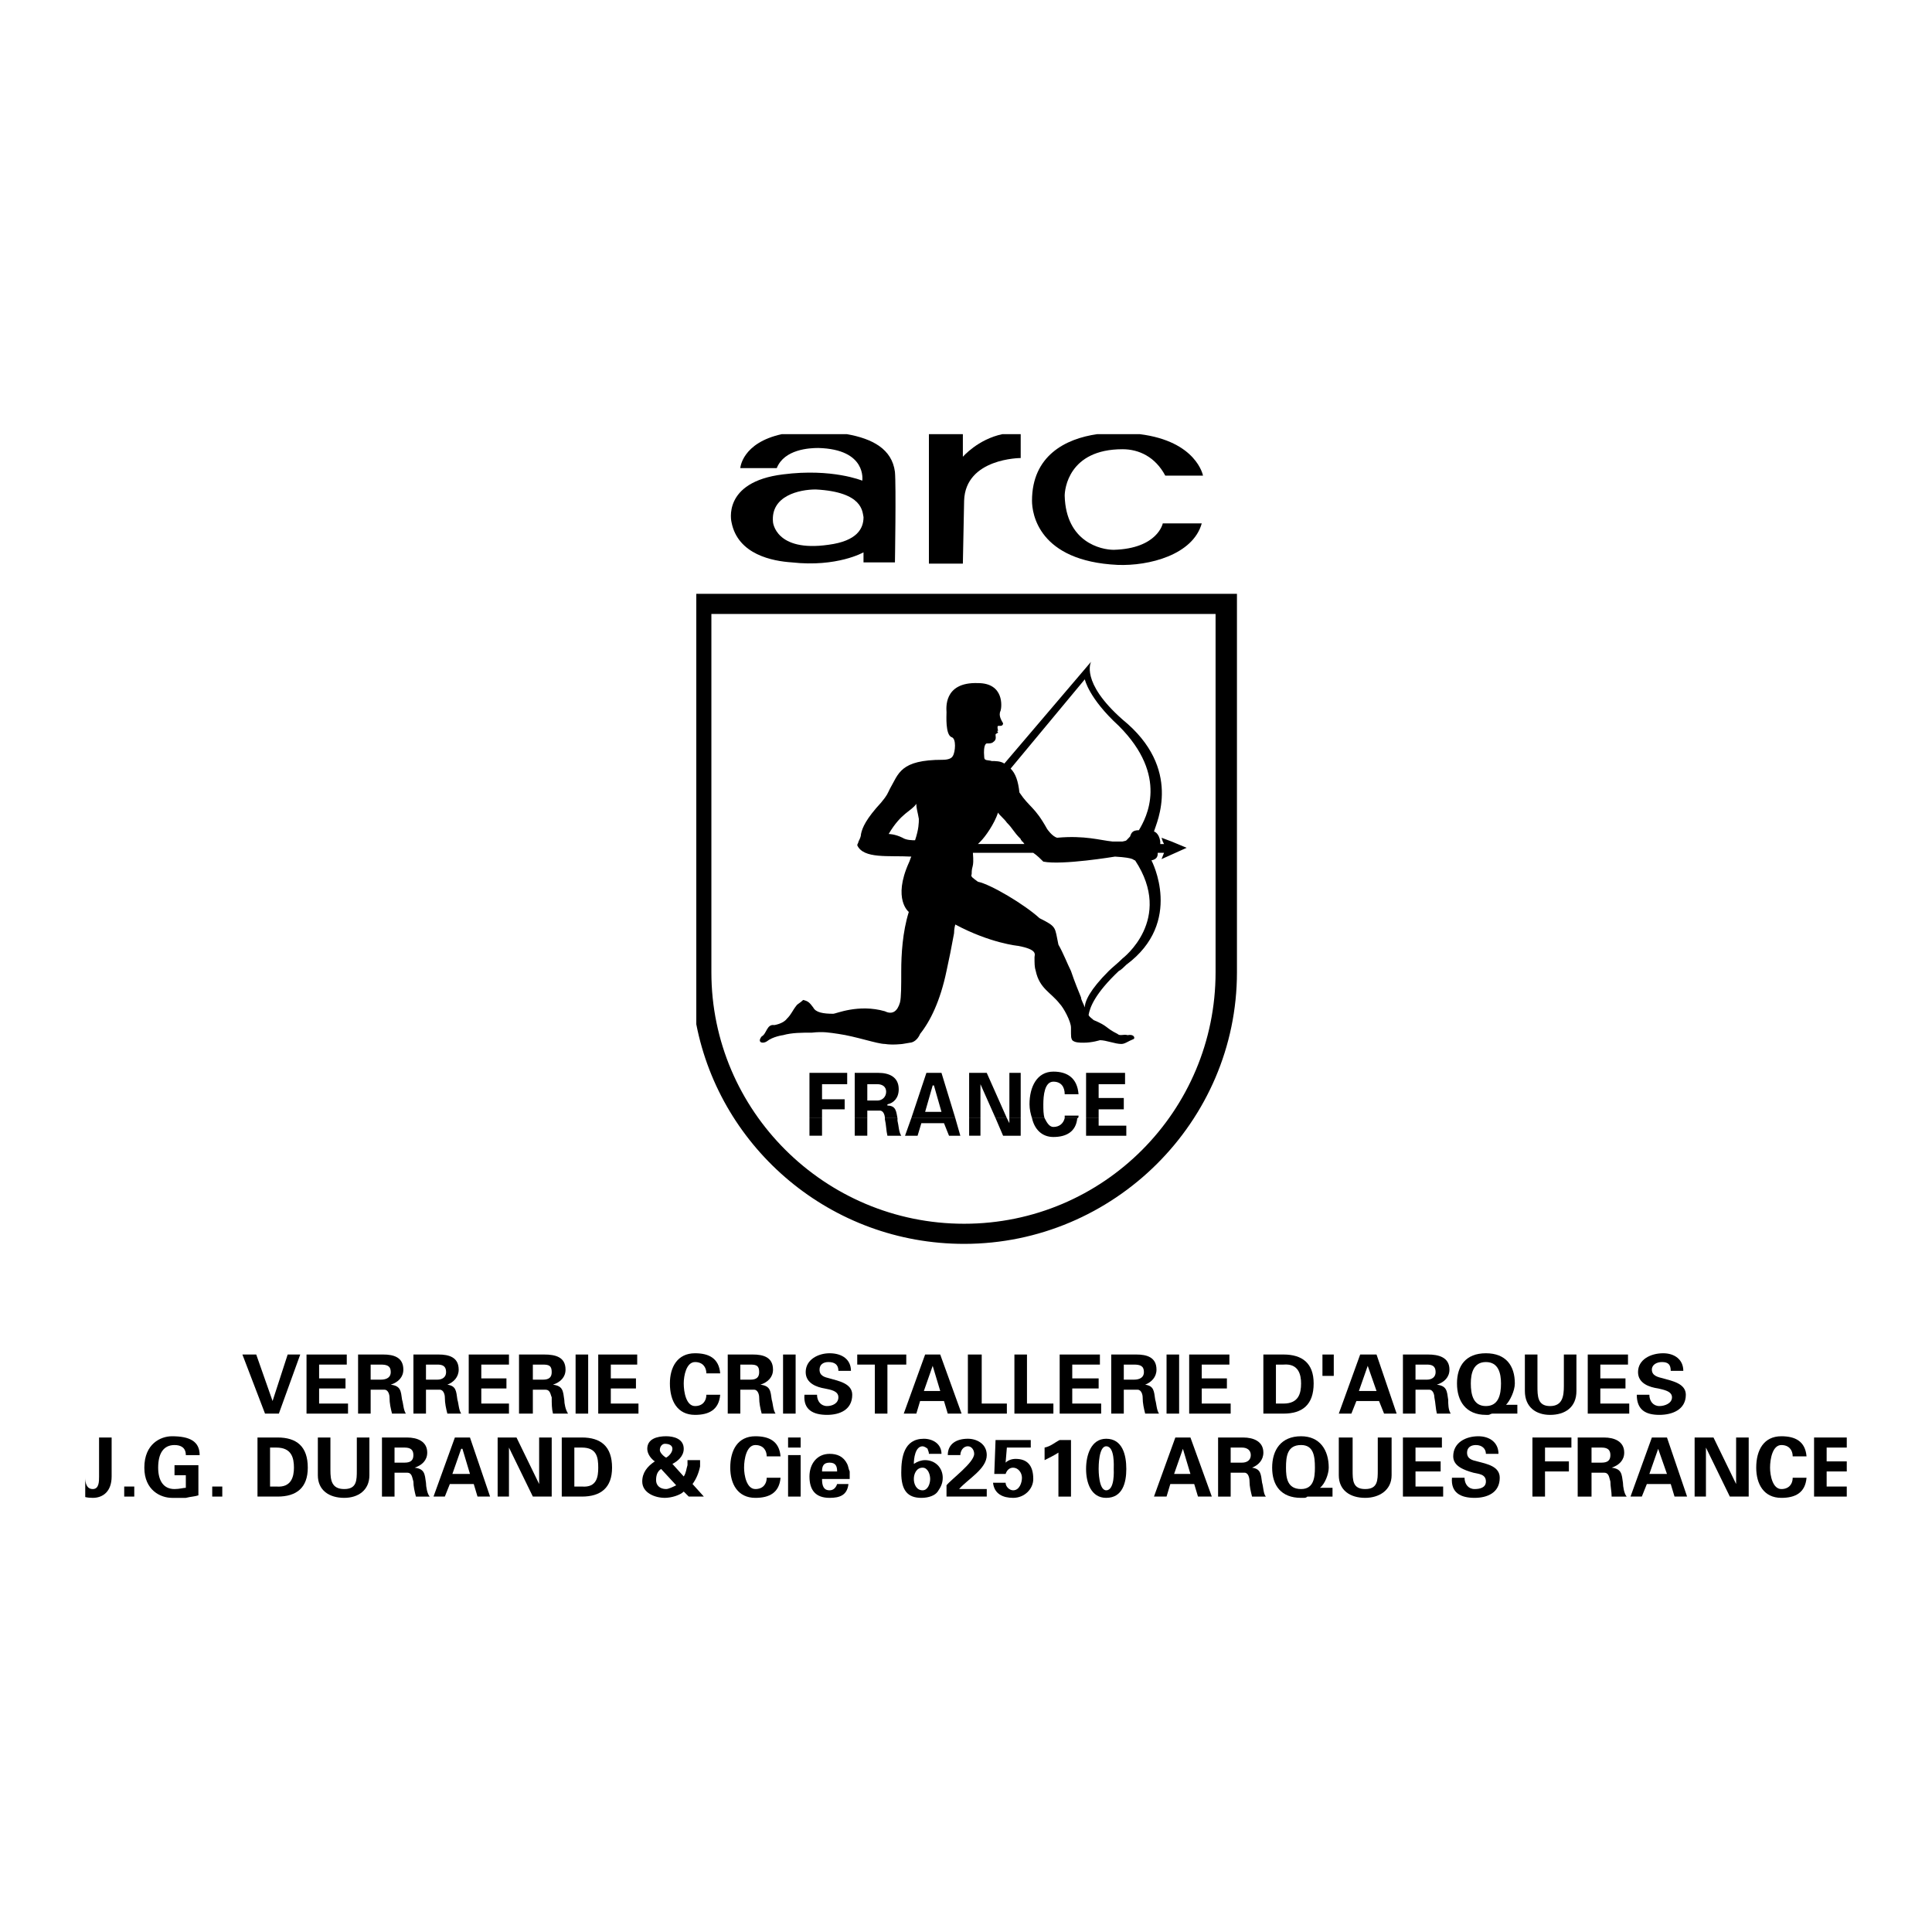 <?xml version="1.0" encoding="utf-8"?>
<!-- Generator: Adobe Illustrator 13.0.0, SVG Export Plug-In . SVG Version: 6.00 Build 14576)  -->
<!DOCTYPE svg PUBLIC "-//W3C//DTD SVG 1.0//EN" "http://www.w3.org/TR/2001/REC-SVG-20010904/DTD/svg10.dtd">
<svg version="1.0" id="Layer_1" xmlns="http://www.w3.org/2000/svg" xmlns:xlink="http://www.w3.org/1999/xlink" x="0px" y="0px"
	 width="192.756px" height="192.756px" viewBox="0 0 192.756 192.756" enable-background="new 0 0 192.756 192.756"
	 xml:space="preserve">
<g>
	<polygon fill-rule="evenodd" clip-rule="evenodd" fill="#FFFFFF" points="0,0 192.756,0 192.756,192.756 0,192.756 0,0 	"/>
	<path fill-rule="evenodd" clip-rule="evenodd" d="M80.76,113.312h1.254v-1.756H80.76V113.312L80.76,113.312z M85.276,113.312h1.254
		v-1.756h-1.254V113.312L85.276,113.312z M88.287,111.557v0.125c0.126,0.502,0.126,1.129,0.251,1.631h1.38
		c-0.251-0.377-0.251-1.004-0.376-1.504c0,0,0-0.127,0-0.252H88.287L88.287,111.557z M90.921,111.557l-0.627,1.756h1.254
		l0.376-1.254h2.258l0.502,1.254h1.129l-0.502-1.756H90.921L90.921,111.557z M96.691,113.312h1.129v-1.756h-1.129V113.312
		L96.691,113.312z M99.326,111.557l0.753,1.756h1.756v-1.756h-1.129v0.377v0.125l-0.251-0.502H99.326L99.326,111.557z
		 M102.964,111.557c0.251,1.129,1.004,1.881,2.133,1.881c1.254,0,2.258-0.502,2.383-1.881h-1.254
		c-0.126,0.502-0.502,0.879-1.129,0.879c-0.377,0-0.628-0.377-0.878-0.879H102.964L102.964,111.557z M108.358,111.557v1.756h4.014
		v-1.004h-2.76v-0.752H108.358L108.358,111.557z"/>
	<path fill-rule="evenodd" clip-rule="evenodd" d="M82.015,111.557v-0.879h2.258v-1.002h-2.258v-1.506h2.509v-1.129H80.76v4.516
		H82.015L82.015,111.557z M86.531,111.557v-0.752h1.254c0.376,0,0.501,0.502,0.501,0.752h1.255
		c-0.125-0.627-0.125-1.254-1.004-1.254v-0.125c0.627-0.127,1.129-0.629,1.129-1.506c0-1.254-1.003-1.631-2.007-1.631h-2.383v4.516
		H86.531L86.531,111.557z M95.312,111.557l-1.38-4.516h-1.505l-1.506,4.516H95.312L95.312,111.557z M97.82,111.557v-3.387l0,0
		l1.506,3.387h1.129l-2.007-4.516h-1.757v4.516H97.82L97.82,111.557z M100.706,111.557h1.129v-4.516h-1.129V111.557L100.706,111.557
		z M104.219,111.557c-0.126-0.377-0.126-0.879-0.126-1.379c0-0.879,0.126-2.26,1.004-2.26c0.753,0,1.129,0.502,1.129,1.256h1.38
		c-0.126-1.631-1.129-2.258-2.509-2.258c-1.631,0-2.384,1.504-2.384,3.262c0,0.5,0.126,1.002,0.251,1.379H104.219L104.219,111.557z
		 M107.479,111.557c0.126,0,0.126-0.125,0.126-0.25h-1.38c0,0.125,0,0.25,0,0.25H107.479L107.479,111.557z M109.612,111.557v-0.879
		h2.509v-1.129h-2.509v-1.379h2.635v-1.129h-3.889v4.516H109.612L109.612,111.557z M86.531,108.17h1.003
		c0.502,0,0.878,0.25,0.878,0.752s-0.376,0.879-0.878,0.879h-1.003V108.17L86.531,108.17z M92.301,110.93l0.753-2.635h0.125
		l0.752,2.635H92.301L92.301,110.93z"/>
	<path fill-rule="evenodd" clip-rule="evenodd" d="M96.19,49.963l-0.125,6.272h-3.387V43.315h3.387v2.258
		c0,0,1.496-1.744,3.946-2.258h1.824v2.383C101.835,45.698,96.315,45.698,96.19,49.963L96.19,49.963z"/>
	<path fill-rule="evenodd" clip-rule="evenodd" d="M119.898,52.221h-3.889c0,0-0.502,2.509-4.892,2.634
		c-1.255,0-4.768-0.752-4.893-5.394c0-0.627,0.376-4.642,5.771-4.642c1.631,0,3.262,0.753,4.265,2.635h3.764
		c0,0-0.624-3.432-6.325-4.14h-4.22c-3.19,0.452-6.516,2.164-6.516,6.648c0,1.254,0.627,6.021,8.53,6.397
		C114.63,56.486,119.021,55.357,119.898,52.221L119.898,52.221z"/>
	<path fill-rule="evenodd" clip-rule="evenodd" d="M123.411,59.246H69.47v42.945c2.431,12.461,13.454,21.91,26.72,21.91
		c14.928,0,27.221-12.168,27.221-27.096V59.246L123.411,59.246z M121.278,97.006c0,13.799-11.164,25.088-25.088,25.088
		s-25.215-11.289-25.215-25.088V61.253h50.303V97.006L121.278,97.006z"/>
	<path fill-rule="evenodd" clip-rule="evenodd" d="M72.982,52.096c0,0-1.003-4.014,5.144-4.767c4.892-0.627,7.903,0.627,7.903,0.627
		s0.502-3.136-4.391-3.261c-0.878,0-3.387,0.125-4.14,2.007h-3.638c0,0,0.154-2.516,4.147-3.387h6.485
		c2.546,0.452,4.499,1.477,4.796,3.763c0.126,1.38,0,9.032,0,9.032h-3.136v-1.003c0,0-2.634,1.505-7.15,1.003
		C77.122,55.985,73.61,55.357,72.982,52.096L72.982,52.096z M82.642,54.354c2.885-0.376,3.512-1.631,3.512-2.76
		c-0.125-0.502,0-2.509-4.767-2.76c-1.631,0-4.516,0.627-4.265,3.261c0,0.627,0,0,0,0S77.373,55.106,82.642,54.354L82.642,54.354z"
		/>
	<path fill-rule="evenodd" clip-rule="evenodd" d="M9.884,143.42v3.889c0,0.502,0,1.254-0.627,1.254
		c-0.627,0-0.753-0.627-0.753-1.129v1.928c0.217,0.053,0.466,0.08,0.753,0.08c1.003,0,1.881-0.627,1.881-2.133v-3.889H9.884
		L9.884,143.42z"/>
	<polygon fill-rule="evenodd" clip-rule="evenodd" points="12.393,149.314 13.396,149.314 13.396,148.312 12.393,148.312 
		12.393,149.314 	"/>
	<path fill-rule="evenodd" clip-rule="evenodd" d="M18.54,147.184v1.254c-0.251,0-0.627,0.125-1.129,0.125
		c-1.129,0-1.631-0.877-1.631-2.133c0-1.379,0.502-2.258,1.631-2.258c0.627,0,1.129,0.252,1.129,1.004h1.38
		c0-1.379-1.003-1.881-2.76-1.881c-1.129,0-2.76,0.752-2.76,3.135c0,2.258,1.631,3.012,2.76,3.012c0.753,0,1.129,0,1.38,0
		c0.501-0.127,0.878-0.127,1.254-0.252v-3.01h-2.383v1.004H18.54L18.54,147.184z"/>
	<polygon fill-rule="evenodd" clip-rule="evenodd" points="21.174,149.314 22.177,149.314 22.177,148.312 21.174,148.312 
		21.174,149.314 	"/>
	<path fill-rule="evenodd" clip-rule="evenodd" d="M26.944,144.424h0.627c1.506,0,1.756,1.004,1.756,2.006
		c0,0.879-0.25,2.008-1.756,1.883h-0.627V144.424L26.944,144.424z M25.69,149.314h2.007c1.881,0,3.011-0.877,3.011-2.885
		c0-2.133-1.129-3.01-3.011-3.01H25.69V149.314L25.69,149.314z"/>
	<path fill-rule="evenodd" clip-rule="evenodd" d="M35.6,143.42v3.262c0,1.004,0,1.881-1.254,1.881s-1.38-0.877-1.38-1.881v-3.262
		h-1.254v3.764c0,1.504,1.129,2.258,2.634,2.258c1.38,0,2.509-0.754,2.509-2.258v-3.764H35.6L35.6,143.42z"/>
	<path fill-rule="evenodd" clip-rule="evenodd" d="M39.363,144.424h1.003c0.627,0,0.878,0.25,0.878,0.752s-0.251,0.752-0.878,0.752
		h-1.003V144.424L39.363,144.424z M39.363,146.932h1.255c0.501,0,0.501,0.502,0.627,0.879c0,0.502,0.125,1.004,0.251,1.504h1.38
		c-0.251-0.25-0.376-1.002-0.376-1.379c-0.125-0.879-0.125-1.379-1.129-1.506l0,0c0.752-0.25,1.254-0.752,1.254-1.504
		c0-1.129-1.003-1.506-2.007-1.506h-2.509v5.895h1.254V146.932L39.363,146.932z"/>
	<path fill-rule="evenodd" clip-rule="evenodd" d="M44.381,149.314l0.501-1.254h2.384l0.376,1.254h1.254l-2.007-5.895h-1.505
		l-2.132,5.895H44.381L44.381,149.314z M45.134,147.057l0.878-2.508h0.125l0.753,2.508H45.134L45.134,147.057z"/>
	<polygon fill-rule="evenodd" clip-rule="evenodd" points="55.044,149.314 55.044,143.42 53.79,143.42 53.79,148.061 53.79,148.061 
		51.532,143.42 49.65,143.42 49.65,149.314 50.779,149.314 50.779,144.424 50.779,144.424 53.163,149.314 55.044,149.314 	"/>
	<path fill-rule="evenodd" clip-rule="evenodd" d="M57.302,144.424h0.753c1.505,0,1.631,1.004,1.631,2.006
		c0,0.879-0.125,2.008-1.631,1.883h-0.753V144.424L57.302,144.424z M56.047,149.314h2.007c1.882,0,3.011-0.877,3.011-2.885
		c0-2.133-1.129-3.01-3.011-3.01h-2.007V149.314L56.047,149.314z"/>
	<path fill-rule="evenodd" clip-rule="evenodd" d="M66.459,145.428c-0.251-0.127-0.627-0.502-0.627-0.754
		c0-0.377,0.251-0.627,0.502-0.627c0.376,0,0.753,0.125,0.753,0.502S66.71,145.301,66.459,145.428L66.459,145.428z M68.718,149.314
		h1.505l-1.129-1.254c0.376-0.502,0.627-1.129,0.753-1.756c0-0.25,0-0.502,0-0.627h-1.255c0,0.125,0,0.377,0,0.502
		c-0.125,0.377-0.125,0.752-0.376,1.129l-1.129-1.254c0.501-0.252,1.129-0.754,1.129-1.506c0-1.004-1.004-1.254-1.756-1.254
		c-0.878,0-1.882,0.25-1.882,1.254c0,0.502,0.376,1.004,0.753,1.254c-0.753,0.502-1.254,1.129-1.254,2.008
		c0,1.129,1.254,1.631,2.258,1.631c0.627,0,1.505-0.252,1.882-0.627L68.718,149.314L68.718,149.314z M67.463,148.188
		c-0.251,0.125-0.752,0.375-1.003,0.375c-0.627,0-1.003-0.375-1.003-0.877s0.125-0.879,0.501-1.129L67.463,148.188L67.463,148.188z"
		/>
	<path fill-rule="evenodd" clip-rule="evenodd" d="M77.875,145.301c-0.125-1.504-1.129-2.006-2.509-2.006
		c-1.756,0-2.508,1.379-2.508,3.135c0,1.631,0.752,3.012,2.508,3.012c1.38,0,2.384-0.502,2.509-2.008h-1.38
		c0,0.627-0.376,1.129-1.129,1.129c-0.878,0-1.129-1.379-1.129-2.133c0-0.877,0.251-2.258,1.129-2.258
		c0.753,0,1.129,0.502,1.129,1.129H77.875L77.875,145.301z"/>
	<path fill-rule="evenodd" clip-rule="evenodd" d="M78.627,149.314h1.254v-4.139h-1.254V149.314L78.627,149.314z M78.627,144.424
		h1.254v-1.004h-1.254V144.424L78.627,144.424z"/>
	<path fill-rule="evenodd" clip-rule="evenodd" d="M84.774,147.559c0-0.25,0-0.502,0-0.752c-0.125-0.25-0.125-0.502-0.251-0.752
		c-0.376-0.754-1.003-1.004-1.756-1.004c-1.254,0-2.007,1.004-2.007,2.258c0,1.379,0.627,2.133,2.007,2.133
		c1.004,0,1.756-0.252,1.882-1.381H83.52c-0.125,0.377-0.376,0.627-0.753,0.627c-0.627,0-0.752-0.5-0.752-1.129H84.774
		L84.774,147.559z M82.015,146.807c0-0.502,0.125-0.879,0.752-0.879c0.627,0,0.753,0.377,0.753,0.879H82.015L82.015,146.807z"/>
	<path fill-rule="evenodd" clip-rule="evenodd" d="M92.803,147.559c0,0.502-0.251,1.129-0.753,1.129
		c-0.627,0-0.877-0.627-0.877-1.129s0.25-1.129,0.877-1.129C92.552,146.43,92.803,147.057,92.803,147.559L92.803,147.559z
		 M93.932,145.051c0-1.004-0.878-1.506-1.756-1.506c-2.007,0-2.258,1.883-2.258,3.387c0,1.756,0.627,2.51,2.007,2.51
		c0.752,0,1.38-0.252,1.631-0.627c0.251-0.377,0.501-0.754,0.501-1.381c0-1.004-0.752-1.756-1.756-1.756
		c-0.376,0-0.752,0.125-1.128,0.377c0-0.502,0.125-1.758,0.877-1.758c0.126,0,0.377,0.127,0.502,0.252
		c0,0.125,0.125,0.25,0.125,0.502H93.932L93.932,145.051z"/>
	<path fill-rule="evenodd" clip-rule="evenodd" d="M94.434,149.314h4.015v-0.752h-2.76c0.878-1.004,2.76-2.006,2.76-3.387
		c0-1.129-1.004-1.631-1.882-1.631c-1.129,0-2.007,0.502-2.007,1.631h1.254c0-0.377,0.251-0.879,0.753-0.879
		c0.376,0,0.627,0.377,0.627,0.754c0,0.877-2.258,2.508-2.76,3.137V149.314L94.434,149.314z"/>
	<path fill-rule="evenodd" clip-rule="evenodd" d="M99.075,147.936c0.125,1.129,1.004,1.506,2.007,1.506
		c1.129,0,2.007-0.879,2.007-1.883c0-1.379-0.627-2.006-1.756-2.006c-0.376,0-0.753,0.125-1.004,0.375l0.126-1.504h2.384v-0.754
		h-3.513l-0.126,3.387h1.129c0.126-0.375,0.377-0.627,0.753-0.627c0.502,0,0.878,0.502,0.878,1.004s-0.251,1.254-0.878,1.254
		c-0.376,0-0.753-0.375-0.753-0.752H99.075L99.075,147.936z"/>
	<path fill-rule="evenodd" clip-rule="evenodd" d="M104.219,145.678c0.501-0.25,1.003-0.502,1.38-0.752v4.389h1.254v-5.645h-1.129
		c-0.502,0.252-0.878,0.627-1.505,0.754V145.678L104.219,145.678z"/>
	<path fill-rule="evenodd" clip-rule="evenodd" d="M111.118,146.557c0,0.125,0.125,2.131-0.753,2.131
		c-0.753,0-0.753-2.006-0.753-2.131c0-0.252,0-2.26,0.753-2.26C111.243,144.297,111.118,146.305,111.118,146.557L111.118,146.557z
		 M112.372,146.557c0-1.381-0.376-3.012-2.007-3.012c-1.506,0-2.007,1.631-2.007,3.012c0,1.379,0.501,2.885,2.007,2.885
		C111.996,149.441,112.372,147.936,112.372,146.557L112.372,146.557z"/>
	<path fill-rule="evenodd" clip-rule="evenodd" d="M116.387,149.314l0.376-1.254h2.384l0.376,1.254h1.38l-2.133-5.895h-1.505
		l-2.133,5.895H116.387L116.387,149.314z M117.14,147.057l0.878-2.508l0,0l0.752,2.508H117.14L117.14,147.057z"/>
	<path fill-rule="evenodd" clip-rule="evenodd" d="M122.784,144.424h1.129c0.502,0,0.878,0.25,0.878,0.752s-0.376,0.752-0.878,0.752
		h-1.129V144.424L122.784,144.424z M122.784,146.932h1.38c0.376,0,0.502,0.502,0.502,0.879c0,0.502,0.125,1.004,0.251,1.504h1.38
		c-0.251-0.25-0.251-1.002-0.377-1.379c-0.125-0.879-0.125-1.379-1.003-1.506l0,0c0.627-0.25,1.129-0.752,1.129-1.504
		c0-1.129-1.004-1.506-2.008-1.506h-2.509v5.895h1.255V146.932L122.784,146.932z"/>
	<path fill-rule="evenodd" clip-rule="evenodd" d="M129.809,148.562c-1.38,0-1.505-1.129-1.505-2.133
		c0-1.129,0.125-2.258,1.505-2.258c1.255,0,1.38,1.129,1.38,2.258C131.188,147.434,131.063,148.562,129.809,148.562L129.809,148.562
		z M132.945,148.438h-0.502c-0.251,0-0.627,0-0.753,0l0,0c0.502-0.377,0.878-1.381,0.878-2.008c0-1.756-0.878-3.135-2.76-3.135
		c-2.007,0-2.885,1.379-2.885,3.135c0,1.758,0.878,3.012,2.885,3.012c0,0,0.126,0,0.251,0c0.126,0,0.251,0,0.377-0.127h2.509
		V148.438L132.945,148.438z"/>
	<path fill-rule="evenodd" clip-rule="evenodd" d="M137.461,143.42v3.262c0,1.004,0,1.881-1.254,1.881
		c-1.255,0-1.255-0.877-1.255-1.881v-3.262h-1.38v3.764c0,1.504,1.129,2.258,2.635,2.258c1.38,0,2.634-0.754,2.634-2.258v-3.764
		H137.461L137.461,143.42z"/>
	<polygon fill-rule="evenodd" clip-rule="evenodd" points="139.97,149.314 143.984,149.314 143.984,148.312 141.225,148.312 
		141.225,146.807 143.733,146.807 143.733,145.803 141.225,145.803 141.225,144.424 143.859,144.424 143.859,143.42 139.97,143.42 
		139.97,149.314 	"/>
	<path fill-rule="evenodd" clip-rule="evenodd" d="M149.504,145.051c0-1.129-0.878-1.756-2.008-1.756
		c-1.254,0-2.508,0.627-2.508,2.006c0,1.004,1.129,1.381,2.007,1.631c0.501,0.125,1.254,0.125,1.254,0.879
		c0,0.627-0.627,0.752-1.129,0.752c-0.627,0-1.003-0.502-1.003-1.129h-1.255c-0.125,1.506,0.878,2.008,2.258,2.008
		c1.255,0,2.509-0.502,2.509-2.008c0-1.129-1.254-1.379-2.258-1.631c-0.502-0.125-1.003-0.25-1.003-0.877
		c0-0.502,0.376-0.754,0.878-0.754c0.627,0,1.003,0.377,1.003,0.879H149.504L149.504,145.051z"/>
	<polygon fill-rule="evenodd" clip-rule="evenodd" points="154.146,149.314 154.146,146.807 156.528,146.807 156.528,145.803 
		154.146,145.803 154.146,144.424 156.779,144.424 156.779,143.42 152.891,143.42 152.891,149.314 154.146,149.314 	"/>
	<path fill-rule="evenodd" clip-rule="evenodd" d="M158.787,144.424h1.003c0.628,0,0.878,0.25,0.878,0.752s-0.25,0.752-0.878,0.752
		h-1.003V144.424L158.787,144.424z M158.787,146.932h1.254c0.502,0,0.502,0.502,0.627,0.879c0,0.502,0.126,1.004,0.126,1.504h1.505
		c-0.251-0.25-0.376-1.002-0.376-1.379c-0.125-0.879-0.125-1.379-1.129-1.506l0,0c0.753-0.25,1.254-0.752,1.254-1.504
		c0-1.129-1.003-1.506-2.007-1.506h-2.634v5.895h1.38V146.932L158.787,146.932z"/>
	<path fill-rule="evenodd" clip-rule="evenodd" d="M163.805,149.314l0.502-1.254h2.383l0.377,1.254h1.254l-2.007-5.895h-1.506
		l-2.132,5.895H163.805L163.805,149.314z M164.558,147.057l0.878-2.508l0,0l0.878,2.508H164.558L164.558,147.057z"/>
	<polygon fill-rule="evenodd" clip-rule="evenodd" points="174.468,149.314 174.468,143.42 173.213,143.42 173.213,148.061 
		173.213,148.061 170.955,143.42 169.073,143.42 169.073,149.314 170.202,149.314 170.202,144.424 170.202,144.424 172.586,149.314 
		174.468,149.314 	"/>
	<path fill-rule="evenodd" clip-rule="evenodd" d="M180.238,145.301c-0.126-1.504-1.13-2.006-2.51-2.006
		c-1.756,0-2.509,1.379-2.509,3.135c0,1.631,0.753,3.012,2.509,3.012c1.38,0,2.384-0.502,2.51-2.008h-1.38
		c0,0.627-0.377,1.129-1.13,1.129c-0.878,0-1.129-1.379-1.129-2.133c0-0.877,0.251-2.258,1.129-2.258c0.753,0,1.13,0.502,1.13,1.129
		H180.238L180.238,145.301z"/>
	<polygon fill-rule="evenodd" clip-rule="evenodd" points="180.99,149.314 184.252,149.314 184.252,148.312 182.245,148.312 
		182.245,146.807 184.252,146.807 184.252,145.803 182.245,145.803 182.245,144.424 184.252,144.424 184.252,143.42 180.99,143.42 
		180.99,149.314 	"/>
	<polygon fill-rule="evenodd" clip-rule="evenodd" points="26.442,141.037 27.822,141.037 29.955,135.141 28.701,135.141 
		27.195,139.781 27.195,139.781 25.564,135.141 24.185,135.141 26.442,141.037 	"/>
	<polygon fill-rule="evenodd" clip-rule="evenodd" points="30.582,141.037 34.722,141.037 34.722,140.033 31.837,140.033 
		31.837,138.527 34.471,138.527 34.471,137.523 31.837,137.523 31.837,136.145 34.597,136.145 34.597,135.141 30.582,135.141 
		30.582,141.037 	"/>
	<path fill-rule="evenodd" clip-rule="evenodd" d="M36.98,136.145h1.003c0.627,0,1.003,0.125,1.003,0.752
		c0,0.502-0.376,0.752-1.003,0.752H36.98V136.145L36.98,136.145z M36.98,138.652h1.38c0.376,0,0.502,0.502,0.502,0.754
		c0,0.627,0.125,1.129,0.25,1.631h1.38c-0.25-0.377-0.25-1.004-0.376-1.381c-0.125-0.879-0.125-1.379-1.129-1.506l0,0
		c0.753-0.25,1.255-0.752,1.255-1.504c0-1.256-1.003-1.506-2.007-1.506h-2.509v5.896h1.254V138.652L36.98,138.652z"/>
	<path fill-rule="evenodd" clip-rule="evenodd" d="M42.5,136.145h1.129c0.502,0,0.878,0.125,0.878,0.752
		c0,0.502-0.376,0.752-0.878,0.752H42.5V136.145L42.5,136.145z M42.5,138.652h1.38c0.376,0,0.502,0.502,0.502,0.754
		c0,0.627,0.125,1.129,0.251,1.631h1.38c-0.251-0.377-0.251-1.004-0.376-1.381c-0.125-0.879-0.125-1.379-1.003-1.506l0,0
		c0.627-0.25,1.129-0.752,1.129-1.504c0-1.256-1.004-1.506-2.007-1.506h-2.509v5.896H42.5V138.652L42.5,138.652z"/>
	<polygon fill-rule="evenodd" clip-rule="evenodd" points="46.765,141.037 50.779,141.037 50.779,140.033 48.019,140.033 
		48.019,138.527 50.528,138.527 50.528,137.523 48.019,137.523 48.019,136.145 50.779,136.145 50.779,135.141 46.765,135.141 
		46.765,141.037 	"/>
	<path fill-rule="evenodd" clip-rule="evenodd" d="M53.163,136.145h1.003c0.627,0,0.878,0.125,0.878,0.752
		c0,0.502-0.251,0.752-0.878,0.752h-1.003V136.145L53.163,136.145z M53.163,138.652h1.254c0.501,0,0.501,0.502,0.627,0.754
		c0,0.627,0,1.129,0.125,1.631h1.505c-0.251-0.377-0.376-1.004-0.376-1.381c-0.125-0.879-0.125-1.379-1.129-1.506l0,0
		c0.753-0.25,1.254-0.752,1.254-1.504c0-1.256-1.003-1.506-2.133-1.506h-2.508v5.896h1.38V138.652L53.163,138.652z"/>
	<polygon fill-rule="evenodd" clip-rule="evenodd" points="57.427,141.037 58.682,141.037 58.682,135.141 57.427,135.141 
		57.427,141.037 	"/>
	<polygon fill-rule="evenodd" clip-rule="evenodd" points="59.686,141.037 63.7,141.037 63.7,140.033 60.94,140.033 60.94,138.527 
		63.449,138.527 63.449,137.523 60.94,137.523 60.94,136.145 63.574,136.145 63.574,135.141 59.686,135.141 59.686,141.037 	"/>
	<path fill-rule="evenodd" clip-rule="evenodd" d="M71.854,137.021c-0.125-1.504-1.129-2.006-2.509-2.006
		c-1.756,0-2.509,1.379-2.509,3.01c0,1.756,0.752,3.137,2.509,3.137c1.38,0,2.383-0.502,2.509-2.008h-1.38
		c0,0.627-0.376,1.129-1.129,1.129c-0.878,0-1.129-1.379-1.129-2.258c0-0.752,0.251-2.133,1.129-2.133
		c0.753,0,1.129,0.502,1.129,1.129H71.854L71.854,137.021z"/>
	<path fill-rule="evenodd" clip-rule="evenodd" d="M73.861,136.145h1.003c0.627,0,0.878,0.125,0.878,0.752
		c0,0.502-0.25,0.752-0.878,0.752h-1.003V136.145L73.861,136.145z M73.861,138.652h1.38c0.376,0,0.501,0.502,0.501,0.754
		c0,0.627,0.126,1.129,0.251,1.631h1.38c-0.251-0.377-0.251-1.004-0.376-1.381c-0.125-0.879-0.125-1.379-1.128-1.506l0,0
		c0.752-0.25,1.254-0.752,1.254-1.504c0-1.256-1.003-1.506-2.007-1.506h-2.509v5.896h1.255V138.652L73.861,138.652z"/>
	<polygon fill-rule="evenodd" clip-rule="evenodd" points="78.126,141.037 79.38,141.037 79.38,135.141 78.126,135.141 
		78.126,141.037 	"/>
	<path fill-rule="evenodd" clip-rule="evenodd" d="M84.9,136.771c0-1.129-0.878-1.756-2.133-1.756c-1.129,0-2.383,0.627-2.383,1.881
		c0,1.129,1.129,1.506,1.882,1.631c0.627,0.125,1.38,0.25,1.38,0.879c0,0.627-0.627,0.877-1.129,0.877
		c-0.627,0-1.003-0.502-1.003-1.129h-1.254c-0.125,1.506,0.878,2.008,2.258,2.008c1.255,0,2.509-0.502,2.509-2.008
		c0-1.129-1.38-1.379-2.258-1.631c-0.501-0.125-1.003-0.25-1.003-0.877c0-0.502,0.376-0.754,0.878-0.754
		c0.627,0,1.003,0.252,1.003,0.879H84.9L84.9,136.771z"/>
	<polygon fill-rule="evenodd" clip-rule="evenodd" points="85.527,136.145 87.283,136.145 87.283,141.037 88.538,141.037 
		88.538,136.145 90.419,136.145 90.419,135.141 85.527,135.141 85.527,136.145 	"/>
	<path fill-rule="evenodd" clip-rule="evenodd" d="M91.423,141.037l0.376-1.256h2.383l0.376,1.256h1.38l-2.132-5.896h-1.506
		l-2.132,5.896H91.423L91.423,141.037z M92.176,138.777l0.878-2.508l0,0l0.753,2.508H92.176L92.176,138.777z"/>
	<polygon fill-rule="evenodd" clip-rule="evenodd" points="100.455,141.037 100.455,140.033 97.946,140.033 97.946,135.141 
		96.566,135.141 96.566,141.037 100.455,141.037 	"/>
	<polygon fill-rule="evenodd" clip-rule="evenodd" points="105.097,141.037 105.097,140.033 102.462,140.033 102.462,135.141 
		101.208,135.141 101.208,141.037 105.097,141.037 	"/>
	<polygon fill-rule="evenodd" clip-rule="evenodd" points="105.724,141.037 109.863,141.037 109.863,140.033 106.979,140.033 
		106.979,138.527 109.612,138.527 109.612,137.523 106.979,137.523 106.979,136.145 109.738,136.145 109.738,135.141 
		105.724,135.141 105.724,141.037 	"/>
	<path fill-rule="evenodd" clip-rule="evenodd" d="M112.121,136.145h1.004c0.627,0,1.004,0.125,1.004,0.752
		c0,0.502-0.377,0.752-1.004,0.752h-1.004V136.145L112.121,136.145z M112.121,138.652h1.38c0.376,0,0.502,0.502,0.502,0.754
		c0,0.627,0.126,1.129,0.251,1.631h1.38c-0.251-0.377-0.251-1.004-0.376-1.381c-0.126-0.879-0.126-1.379-1.004-1.506l0,0
		c0.627-0.25,1.129-0.752,1.129-1.504c0-1.256-1.003-1.506-2.007-1.506h-2.509v5.896h1.254V138.652L112.121,138.652z"/>
	<polygon fill-rule="evenodd" clip-rule="evenodd" points="116.387,141.037 117.641,141.037 117.641,135.141 116.387,135.141 
		116.387,141.037 	"/>
	<polygon fill-rule="evenodd" clip-rule="evenodd" points="118.645,141.037 122.784,141.037 122.784,140.033 119.898,140.033 
		119.898,138.527 122.408,138.527 122.408,137.523 119.898,137.523 119.898,136.145 122.658,136.145 122.658,135.141 
		118.645,135.141 118.645,141.037 	"/>
	<path fill-rule="evenodd" clip-rule="evenodd" d="M127.3,136.145h0.753c1.506-0.127,1.756,1.002,1.756,1.881
		c0,1.004-0.25,2.008-1.756,2.008H127.3V136.145L127.3,136.145z M126.046,141.037h2.007c1.882,0,3.011-0.879,3.011-3.012
		c0-2.008-1.129-2.885-3.011-2.885h-2.007V141.037L126.046,141.037z"/>
	<polygon fill-rule="evenodd" clip-rule="evenodd" points="131.941,137.273 133.07,137.273 133.07,135.141 131.941,135.141 
		131.941,137.273 	"/>
	<path fill-rule="evenodd" clip-rule="evenodd" d="M134.827,141.037l0.501-1.256h2.259l0.502,1.256h1.254l-2.007-5.896h-1.631
		l-2.133,5.896H134.827L134.827,141.037z M135.579,138.777l0.879-2.508l0,0l0.878,2.508H135.579L135.579,138.777z"/>
	<path fill-rule="evenodd" clip-rule="evenodd" d="M141.225,136.145h1.129c0.502,0,0.878,0.125,0.878,0.752
		c0,0.502-0.376,0.752-0.878,0.752h-1.129V136.145L141.225,136.145z M141.225,138.652h1.38c0.376,0,0.502,0.502,0.502,0.754
		c0.125,0.627,0.125,1.129,0.251,1.631h1.38c-0.251-0.377-0.251-1.004-0.251-1.381c-0.126-0.879-0.126-1.379-1.129-1.506l0,0
		c0.752-0.25,1.254-0.752,1.254-1.504c0-1.256-1.129-1.506-2.133-1.506h-2.509v5.896h1.255V138.652L141.225,138.652z"/>
	<path fill-rule="evenodd" clip-rule="evenodd" d="M148.249,140.283c-1.254,0-1.505-1.129-1.505-2.258
		c0-1.004,0.251-2.133,1.505-2.133c1.255,0,1.506,1.129,1.506,2.133C149.755,139.154,149.504,140.283,148.249,140.283
		L148.249,140.283z M151.386,140.158h-0.376c-0.377,0-0.628,0-0.753,0l0,0c0.376-0.377,0.878-1.381,0.878-2.133
		c0-1.756-0.878-3.01-2.886-3.01c-2.007,0-2.885,1.254-2.885,3.01s0.878,3.137,2.885,3.137c0.126,0,0.251,0,0.251,0
		c0.126,0,0.251-0.125,0.377-0.125h2.509V140.158L151.386,140.158z"/>
	<path fill-rule="evenodd" clip-rule="evenodd" d="M156.027,135.141v3.137c0,1.002-0.126,2.006-1.38,2.006
		c-1.255,0-1.255-1.004-1.255-2.006v-3.137h-1.255v3.637c0,1.631,1.13,2.385,2.51,2.385c1.505,0,2.634-0.754,2.634-2.385v-3.637
		H156.027L156.027,135.141z"/>
	<polygon fill-rule="evenodd" clip-rule="evenodd" points="158.41,141.037 162.55,141.037 162.55,140.033 159.665,140.033 
		159.665,138.527 162.174,138.527 162.174,137.523 159.665,137.523 159.665,136.145 162.425,136.145 162.425,135.141 
		158.41,135.141 158.41,141.037 	"/>
	<path fill-rule="evenodd" clip-rule="evenodd" d="M167.944,136.771c0-1.129-0.878-1.756-2.007-1.756
		c-1.255,0-2.51,0.627-2.51,1.881c0,1.129,1.13,1.506,2.008,1.631c0.502,0.125,1.38,0.25,1.38,0.879
		c0,0.627-0.753,0.877-1.255,0.877c-0.627,0-1.003-0.502-1.003-1.129h-1.255c0,1.506,0.878,2.008,2.258,2.008
		c1.255,0,2.635-0.502,2.635-2.008c0-1.129-1.38-1.379-2.258-1.631c-0.502-0.125-1.13-0.25-1.13-0.877
		c0-0.502,0.502-0.754,1.004-0.754c0.627,0,0.878,0.252,0.878,0.879H167.944L167.944,136.771z"/>
	<path fill-rule="evenodd" clip-rule="evenodd" d="M97.82,83.958c0.502-0.501,1.38-1.756,1.757-2.885
		c0.125,0.251,0.627,0.627,0.878,1.003c0.627,0.627,0.627,0.878,1.38,1.631c0,0.125,0.125,0.125,0.125,0.25h0.011
		c0.114,0.008,0.119,0.13,0.24,0.251H97.57C97.57,84.209,97.695,84.084,97.82,83.958L97.82,83.958z M89.917,96.879
		c0,1.505,0,2.634-0.125,3.136c-0.251,0.879-0.753,1.254-1.506,0.879c-2.634-0.754-4.892,0.25-5.143,0.25
		c-1.003,0-1.756-0.125-2.007-0.627c-0.376-0.502-0.501-0.627-1.003-0.752c-0.251,0.25-0.501,0.375-0.627,0.502
		c-0.502,0.627-0.502,0.877-1.004,1.379c-0.376,0.502-1.254,0.627-1.254,0.627c-0.752-0.125-0.752,0.879-1.254,1.129
		c-0.501,0.627,0.125,0.754,0.502,0.502c0.627-0.502,1.631-0.627,1.631-0.627c0.878-0.25,1.881-0.25,2.885-0.25
		c1.129-0.127,1.756,0,2.634,0.125c1.756,0.25,3.889,1.004,4.641,1.004c0.753,0.125,1.756,0,1.756,0l0.753-0.127
		c0,0,0.627,0,1.003-0.877c1.003-1.254,2.007-3.262,2.634-6.273c0.251-1.129,0.502-2.383,0.753-3.763
		c0-0.501,0.125-0.878,0.125-0.878c3.513,1.881,6.272,2.132,6.272,2.132c2.007,0.376,1.631,0.878,1.631,1.129
		c0,0.627,0,1.004,0.125,1.38c0.377,1.757,1.506,2.132,2.384,3.261c0.376,0.377,1.129,1.758,1.129,2.385
		c0,1.002,0,1.002,0.126,1.254c0.251,0.25,0.752,0.25,1.129,0.25c0.878,0,1.631-0.25,1.631-0.25c0.627,0,1.505,0.377,2.132,0.377
		c0.377,0,0.628-0.252,1.255-0.502c0.125-0.127,0-0.502-0.627-0.377c-0.377-0.125-0.753,0.125-1.004-0.125
		c-1.255-0.627-0.878-0.754-2.384-1.381c-0.174-0.174-0.385-0.268-0.501-0.502c0.125-0.752,0.627-2.133,3.01-4.39
		c0.251-0.125,0.502-0.376,0.753-0.627c5.771-4.265,2.509-10.412,2.509-10.412c0.627-0.126,0.627-0.502,0.627-0.753
		c0.252,0,0.628,0,0.628,0l-0.251,0.627l2.509-1.129l-1.506-0.627l-1.003-0.376l0.125,0.376l0.126,0.251h-0.376
		c0-0.125,0-0.251,0-0.251c-0.126-0.877-0.628-1.003-0.628-1.003c0.251-0.878,2.886-6.272-3.136-11.165
		c-4.266-3.763-3.137-5.771-3.137-5.771l-8.655,10.161c-0.376-0.251-0.878-0.251-1.255-0.251c-0.376-0.125-0.752,0-0.752-0.376
		c-0.126-1.38,0.251-1.38,0.251-1.38c0.251,0,0.501,0,0.627-0.125c0.376-0.251,0.251-0.502,0.251-0.753
		c0-0.125,0.251-0.125,0.251-0.251c-0.126-0.125-0.126-0.125,0-0.125c0-0.125-0.126-0.376,0-0.502c0.251,0,0.125,0,0.251,0
		c0.251,0,0.251-0.251,0.251-0.251c-0.126-0.251-0.502-0.753-0.251-1.254c0.125-0.376,0.376-2.76-2.258-2.76
		c-3.513-0.125-3.136,2.634-3.136,2.885c0,0.376-0.125,2.258,0.502,2.509c0.501,0.125,0.376,1.505,0.125,1.882
		c-0.125,0.251-0.501,0.376-1.003,0.376c-4.265,0-4.391,1.38-5.269,2.886c-0.251,0.501-0.251,0.627-0.878,1.38
		c-1.505,1.63-1.881,2.508-2.007,3.136c0,0.251-0.125,0.502-0.251,0.752c0,0.126-0.125,0.251-0.125,0.376
		c0.627,1.38,3.136,1.003,5.394,1.129c-0.125,0.25-0.125,0.376-0.251,0.627c-1.63,3.638,0,4.893,0,4.893
		C90.043,92.991,89.917,95.249,89.917,96.879L89.917,96.879z M110.616,96.879c-1.882,1.882-2.384,3.011-2.384,3.638
		c-0.125-0.377-0.376-0.752-0.376-1.004c-0.251-0.627-0.627-1.506-1.004-2.634c-0.376-0.752-0.753-1.756-1.254-2.634
		c-0.377-1.757-0.126-1.757-1.882-2.635c-1.506-1.38-4.893-3.387-6.147-3.638c-0.502-0.376-0.753-0.502-0.627-0.753
		c0-1.003,0.251-0.502,0.125-2.132c2.007,0,4.014,0,6.021,0c0.377,0.25,0.753,0.627,1.004,0.878c1.882,0.376,7.15-0.501,7.15-0.501
		c2.133,0.125,1.757,0.376,2.007,0.376c3.89,5.896-1.254,9.785-1.254,9.785C111.494,96.127,110.992,96.503,110.616,96.879
		L110.616,96.879z M110.992,83.958c0.251,0,0.627,0,0.878,0c0.126,0,0.126,0,0.126,0c0.502-0.125,0.251,0,0.753-0.501
		c0.125-0.376,0.251-0.627,0.878-0.627c0.753-1.255,3.011-5.395-2.008-10.412c-3.01-2.76-3.387-4.642-3.387-4.642l-7.401,8.907
		c0.502,0.501,0.753,1.254,0.878,2.383c1.004,1.505,1.506,1.38,2.76,3.638c0,0,0.502,0.752,1.004,0.878
		C108.232,83.332,109.738,83.833,110.992,83.958L110.992,83.958z M91.297,83.833c-0.251,0-0.878,0-1.254-0.251
		c-0.753-0.376-1.38-0.376-1.38-0.376c1.254-2.132,2.258-2.258,2.76-3.011c0,0.502,0.125,0.753,0.251,1.505
		C91.674,82.077,91.674,82.705,91.297,83.833L91.297,83.833z"/>
</g>
</svg>
